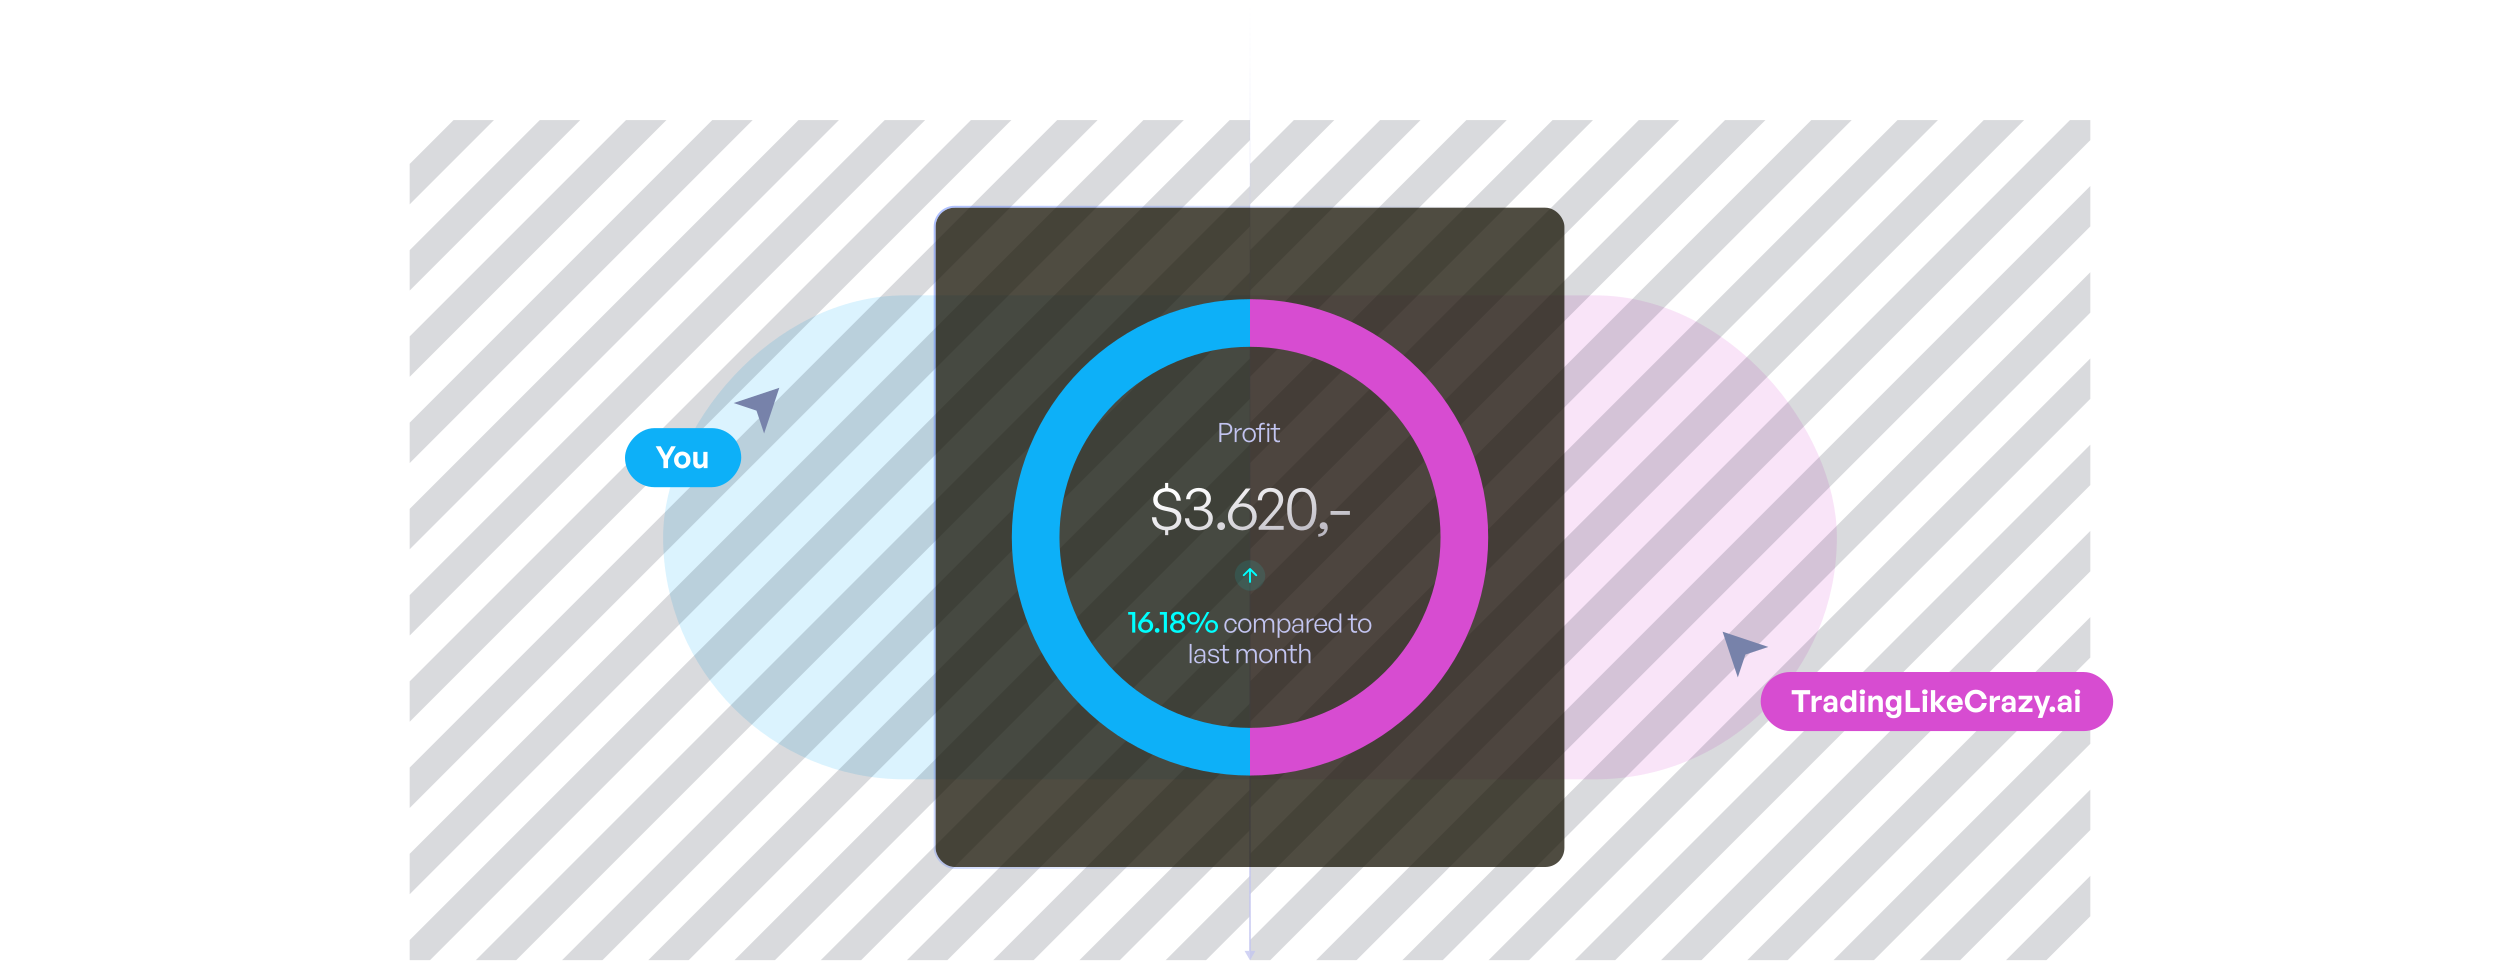 <svg width="1312" height="506" viewBox="0 0 1312 506" fill="none" xmlns="http://www.w3.org/2000/svg">
<g clip-path="url(#clip0_12_5353)">
<g opacity="0.15" filter="url(#filter0_f_12_5353)">
<rect width="630" height="254" rx="127" transform="matrix(-1 0 0 1 978 155)" fill="#0DB0F8"/>
</g>
<g opacity="0.15" clip-path="url(#clip1_12_5353)">
<line x1="-41.303" y1="307.697" x2="459.447" y2="-193.054" stroke="#020719" stroke-width="15"/>
<line x1="-18.676" y1="330.324" x2="482.074" y2="-170.426" stroke="#020719" stroke-width="15"/>
<line x1="3.951" y1="352.952" x2="504.701" y2="-147.799" stroke="#020719" stroke-width="15"/>
<line x1="26.579" y1="375.579" x2="527.33" y2="-125.171" stroke="#020719" stroke-width="15"/>
<line x1="49.206" y1="398.206" x2="549.957" y2="-102.544" stroke="#020719" stroke-width="15"/>
<line x1="71.833" y1="420.834" x2="572.584" y2="-79.917" stroke="#020719" stroke-width="15"/>
<line x1="94.46" y1="443.461" x2="595.211" y2="-57.289" stroke="#020719" stroke-width="15"/>
<line x1="117.089" y1="466.089" x2="617.84" y2="-34.662" stroke="#020719" stroke-width="15"/>
<line x1="139.716" y1="488.716" x2="640.467" y2="-12.034" stroke="#020719" stroke-width="15"/>
<line x1="162.343" y1="511.343" x2="663.094" y2="10.593" stroke="#020719" stroke-width="15"/>
<line x1="184.97" y1="533.971" x2="685.721" y2="33.221" stroke="#020719" stroke-width="15"/>
<line x1="207.599" y1="556.598" x2="708.349" y2="55.848" stroke="#020719" stroke-width="15"/>
<line x1="230.226" y1="579.226" x2="730.976" y2="78.475" stroke="#020719" stroke-width="15"/>
<line x1="252.853" y1="601.853" x2="753.603" y2="101.103" stroke="#020719" stroke-width="15"/>
<line x1="275.48" y1="624.481" x2="776.23" y2="123.73" stroke="#020719" stroke-width="15"/>
<line x1="298.109" y1="647.108" x2="798.859" y2="146.357" stroke="#020719" stroke-width="15"/>
<line x1="320.736" y1="669.735" x2="821.486" y2="168.985" stroke="#020719" stroke-width="15"/>
<line x1="343.363" y1="692.363" x2="844.113" y2="191.612" stroke="#020719" stroke-width="15"/>
<line x1="365.99" y1="714.99" x2="866.74" y2="214.24" stroke="#020719" stroke-width="15"/>
<line x1="388.619" y1="737.618" x2="889.369" y2="236.867" stroke="#020719" stroke-width="15"/>
<line x1="411.246" y1="760.245" x2="911.996" y2="259.495" stroke="#020719" stroke-width="15"/>
</g>
<g filter="url(#filter1_d_12_5353)">
<rect width="61" height="31" rx="15.5" transform="matrix(-1 0 0 1 389 221.5)" fill="#0DB0F8"/>
<path d="M350.592 238.18V242.5H348.16V238.18L344.096 231.012H346.72L349.456 235.956L352.24 231.012H354.688L350.592 238.18ZM358.067 242.66C355.587 242.66 353.731 240.708 353.731 238.228C353.731 235.732 355.587 233.796 358.067 233.796C360.547 233.796 362.403 235.732 362.403 238.228C362.403 240.708 360.547 242.66 358.067 242.66ZM358.067 240.692C359.171 240.692 360.115 239.812 360.115 238.228C360.115 236.644 359.171 235.78 358.067 235.78C356.963 235.78 356.019 236.644 356.019 238.228C356.019 239.812 356.963 240.692 358.067 240.692ZM369.102 238.9V233.956H371.31V242.5H369.278V241.38C368.814 242.132 367.87 242.66 366.782 242.66C365.07 242.66 363.822 241.62 363.822 239.396V233.956H366.046V238.964C366.046 240.164 366.638 240.692 367.534 240.692C368.334 240.692 369.102 240.052 369.102 238.9Z" fill="white"/>
</g>
<path d="M385 211.5L409 203.5L401 227.5L397 215.5L385 211.5Z" fill="#7782AA"/>
</g>
<g clip-path="url(#clip2_12_5353)">
<g opacity="0.15" filter="url(#filter2_f_12_5353)">
<rect x="334" y="155" width="630" height="254" rx="127" fill="#D74CD1"/>
</g>
<g opacity="0.15" clip-path="url(#clip3_12_5353)">
<line x1="399.697" y1="307.697" x2="900.447" y2="-193.054" stroke="#020719" stroke-width="15"/>
<line x1="422.324" y1="330.324" x2="923.074" y2="-170.426" stroke="#020719" stroke-width="15"/>
<line x1="444.951" y1="352.952" x2="945.701" y2="-147.799" stroke="#020719" stroke-width="15"/>
<line x1="467.58" y1="375.579" x2="968.33" y2="-125.171" stroke="#020719" stroke-width="15"/>
<line x1="490.206" y1="398.206" x2="990.957" y2="-102.544" stroke="#020719" stroke-width="15"/>
<line x1="512.833" y1="420.834" x2="1013.58" y2="-79.917" stroke="#020719" stroke-width="15"/>
<line x1="535.46" y1="443.461" x2="1036.21" y2="-57.289" stroke="#020719" stroke-width="15"/>
<line x1="558.089" y1="466.089" x2="1058.84" y2="-34.662" stroke="#020719" stroke-width="15"/>
<line x1="580.716" y1="488.716" x2="1081.47" y2="-12.034" stroke="#020719" stroke-width="15"/>
<line x1="603.343" y1="511.343" x2="1104.09" y2="10.593" stroke="#020719" stroke-width="15"/>
<line x1="625.97" y1="533.971" x2="1126.72" y2="33.221" stroke="#020719" stroke-width="15"/>
<line x1="648.599" y1="556.598" x2="1149.35" y2="55.848" stroke="#020719" stroke-width="15"/>
<line x1="671.226" y1="579.226" x2="1171.98" y2="78.475" stroke="#020719" stroke-width="15"/>
<line x1="693.853" y1="601.853" x2="1194.6" y2="101.103" stroke="#020719" stroke-width="15"/>
<line x1="716.48" y1="624.481" x2="1217.23" y2="123.73" stroke="#020719" stroke-width="15"/>
<line x1="739.109" y1="647.108" x2="1239.86" y2="146.357" stroke="#020719" stroke-width="15"/>
<line x1="761.736" y1="669.735" x2="1262.49" y2="168.985" stroke="#020719" stroke-width="15"/>
<line x1="784.363" y1="692.363" x2="1285.11" y2="191.612" stroke="#020719" stroke-width="15"/>
<line x1="806.99" y1="714.99" x2="1307.74" y2="214.24" stroke="#020719" stroke-width="15"/>
<line x1="829.619" y1="737.618" x2="1330.37" y2="236.867" stroke="#020719" stroke-width="15"/>
<line x1="852.246" y1="760.245" x2="1353" y2="259.495" stroke="#020719" stroke-width="15"/>
</g>
<g filter="url(#filter3_d_12_5353)">
<rect x="924" y="349.5" width="185" height="31" rx="15.5" fill="#D74CD1"/>
<path d="M946.32 370.5H943.888V361.204H940.272V359.012H949.952V361.204H946.32V370.5ZM952.952 366.356V370.5H950.728V361.956H952.776V363.604C953.4 362.516 954.728 361.86 956.104 361.86V364.164C954.216 364.02 952.952 364.468 952.952 366.356ZM962.428 370.5V369.444C961.868 370.244 961.02 370.66 959.852 370.66C958.075 370.66 956.891 369.62 956.891 368.02C956.891 366.356 958.235 365.46 960.732 365.46C961.212 365.46 961.628 365.492 962.155 365.556V365.044C962.155 364.084 961.612 363.524 960.684 363.524C959.724 363.524 959.148 364.084 959.067 365.044H957.067C957.195 363.076 958.619 361.796 960.684 361.796C962.924 361.796 964.236 363.028 964.236 365.124V370.5H962.428ZM958.987 367.956C958.987 368.676 959.5 369.124 960.332 369.124C961.468 369.124 962.155 368.5 962.155 367.508V366.9C961.628 366.82 961.26 366.788 960.876 366.788C959.612 366.788 958.987 367.188 958.987 367.956ZM965.672 366.228C965.672 363.7 967.16 361.796 969.464 361.796C970.488 361.796 971.352 362.244 971.992 363.06V359.012H974.2V370.5H972.168V369.268C971.496 370.164 970.568 370.66 969.464 370.66C967.16 370.66 965.672 368.724 965.672 366.228ZM967.96 366.228C967.96 367.828 968.872 368.676 969.96 368.676C971.064 368.676 971.976 367.812 971.976 366.196C971.976 364.58 971.048 363.764 969.96 363.764C968.872 363.764 967.96 364.596 967.96 366.228ZM978.841 359.972C978.841 360.724 978.233 361.284 977.353 361.284C976.489 361.284 975.881 360.724 975.881 359.972C975.881 359.188 976.489 358.628 977.353 358.628C978.233 358.628 978.841 359.188 978.841 359.972ZM978.489 370.5H976.265V361.956H978.489V370.5ZM982.772 365.844V370.5H980.548V361.956H982.596V363.172C983.22 362.324 984.1 361.796 985.22 361.796C986.932 361.796 988.116 362.916 988.116 364.98V370.5H985.908V365.732C985.908 364.468 985.412 363.764 984.404 363.764C983.524 363.764 982.772 364.468 982.772 365.844ZM993.745 373.748C991.441 373.748 989.905 372.5 989.809 370.532H991.953C992.049 371.508 992.673 372.02 993.729 372.02C994.961 372.02 995.601 371.364 995.601 370.132V368.884C995.137 369.7 994.257 370.18 993.217 370.18C991.121 370.18 989.553 368.404 989.553 365.988C989.553 363.508 991.025 361.796 993.137 361.796C994.289 361.796 995.153 362.244 995.777 363.124V361.956H997.809V370.1C997.809 372.372 996.273 373.748 993.745 373.748ZM991.777 365.988C991.777 367.38 992.497 368.26 993.649 368.26C994.817 368.26 995.585 367.348 995.585 366.004C995.585 364.612 994.817 363.716 993.649 363.716C992.513 363.716 991.777 364.596 991.777 365.988ZM1007.51 370.5H1000.09V359.012H1002.52V368.308H1007.51V370.5ZM1011.65 359.972C1011.65 360.724 1011.04 361.284 1010.16 361.284C1009.29 361.284 1008.69 360.724 1008.69 359.972C1008.69 359.188 1009.29 358.628 1010.16 358.628C1011.04 358.628 1011.65 359.188 1011.65 359.972ZM1011.29 370.5H1009.07V361.956H1011.29V370.5ZM1015.58 370.5H1013.35V359.012H1015.58V365.572L1018.7 361.956H1021.26L1017.72 366.052L1021.67 370.5H1018.84L1015.58 366.532V370.5ZM1025.96 370.644C1023.4 370.644 1021.69 368.868 1021.69 366.196C1021.69 363.652 1023.46 361.796 1025.93 361.796C1028.63 361.796 1030.42 363.988 1030.02 366.772H1023.96C1024.1 368.164 1024.77 368.932 1025.91 368.932C1026.89 368.932 1027.54 368.452 1027.8 367.604H1030.01C1029.53 369.54 1028.04 370.644 1025.96 370.644ZM1025.88 363.428C1024.84 363.428 1024.18 364.1 1023.99 365.364H1027.67C1027.61 364.18 1026.93 363.428 1025.88 363.428ZM1036.87 370.74C1033.64 370.74 1031.11 368.116 1031.11 364.74C1031.11 361.38 1033.64 358.772 1036.87 358.772C1039.89 358.772 1042.26 360.788 1042.66 363.732H1040.09C1039.81 362.084 1038.53 360.948 1036.9 360.948C1034.93 360.948 1033.61 362.5 1033.61 364.74C1033.61 366.996 1034.93 368.564 1036.9 368.564C1038.53 368.564 1039.8 367.412 1040.09 365.764H1042.66C1042.26 368.74 1039.89 370.74 1036.87 370.74ZM1046.47 366.356V370.5H1044.25V361.956H1046.3V363.604C1046.92 362.516 1048.25 361.86 1049.62 361.86V364.164C1047.74 364.02 1046.47 364.468 1046.47 366.356ZM1055.95 370.5V369.444C1055.39 370.244 1054.54 370.66 1053.37 370.66C1051.6 370.66 1050.41 369.62 1050.41 368.02C1050.41 366.356 1051.76 365.46 1054.25 365.46C1054.73 365.46 1055.15 365.492 1055.68 365.556V365.044C1055.68 364.084 1055.13 363.524 1054.2 363.524C1053.24 363.524 1052.67 364.084 1052.59 365.044H1050.59C1050.72 363.076 1052.14 361.796 1054.2 361.796C1056.44 361.796 1057.76 363.028 1057.76 365.124V370.5H1055.95ZM1052.51 367.956C1052.51 368.676 1053.02 369.124 1053.85 369.124C1054.99 369.124 1055.68 368.5 1055.68 367.508V366.9C1055.15 366.82 1054.78 366.788 1054.4 366.788C1053.13 366.788 1052.51 367.188 1052.51 367.956ZM1066.66 370.5H1059.38V368.708L1063.78 363.876H1059.37V361.956H1066.54V363.78L1062.12 368.564H1066.66V370.5ZM1076 361.956L1071.84 373.588H1069.42L1070.64 370.404L1067.28 361.956H1069.68L1071.82 367.812L1073.77 361.956H1076ZM1078.57 369.076C1078.57 369.956 1077.96 370.58 1077.08 370.58C1076.2 370.58 1075.58 369.956 1075.58 369.076C1075.58 368.18 1076.2 367.556 1077.08 367.556C1077.96 367.556 1078.57 368.18 1078.57 369.076ZM1085.33 370.5V369.444C1084.77 370.244 1083.92 370.66 1082.75 370.66C1080.98 370.66 1079.79 369.62 1079.79 368.02C1079.79 366.356 1081.14 365.46 1083.63 365.46C1084.11 365.46 1084.53 365.492 1085.06 365.556V365.044C1085.06 364.084 1084.51 363.524 1083.59 363.524C1082.63 363.524 1082.05 364.084 1081.97 365.044H1079.97C1080.1 363.076 1081.52 361.796 1083.59 361.796C1085.83 361.796 1087.14 363.028 1087.14 365.124V370.5H1085.33ZM1081.89 367.956C1081.89 368.676 1082.4 369.124 1083.23 369.124C1084.37 369.124 1085.06 368.5 1085.06 367.508V366.9C1084.53 366.82 1084.16 366.788 1083.78 366.788C1082.51 366.788 1081.89 367.188 1081.89 367.956ZM1091.71 359.972C1091.71 360.724 1091.1 361.284 1090.22 361.284C1089.36 361.284 1088.75 360.724 1088.75 359.972C1088.75 359.188 1089.36 358.628 1090.22 358.628C1091.1 358.628 1091.71 359.188 1091.71 359.972ZM1091.36 370.5H1089.14V361.956H1091.36V370.5Z" fill="white"/>
</g>
<path d="M928 339.5L904 331.5L912 355.5L916 343.5L928 339.5Z" fill="#7782AA"/>
</g>
<path opacity="0.75" d="M656 504L658.887 499L653.113 499L656 504ZM655.5 2.18557e-08L655.5 499.5L656.5 499.5L656.5 -2.18557e-08L655.5 2.18557e-08Z" fill="url(#paint0_linear_12_5353)"/>
<g filter="url(#filter4_b_12_5353)">
<rect x="491" y="109" width="330" height="346" rx="10" fill="url(#paint1_linear_12_5353)" fill-opacity="0.75"/>
<g clip-path="url(#clip4_12_5353)">
<path d="M656 157C689.152 157 720.946 170.17 744.388 193.612C767.83 217.054 781 248.848 781 282C781 315.152 767.83 346.946 744.388 370.388C720.946 393.83 689.152 407 656 407V382C682.522 382 707.957 371.464 726.711 352.711C745.464 333.957 756 308.522 756 282C756 255.478 745.464 230.043 726.711 211.289C707.957 192.536 682.522 182 656 182V157Z" fill="#D74CD1"/>
<path d="M656 407C639.585 407 623.33 403.767 608.165 397.485C592.999 391.203 579.219 381.996 567.612 370.388C556.004 358.781 546.797 345.001 540.515 329.835C534.233 314.67 531 298.415 531 282C531 265.585 534.233 249.33 540.515 234.165C546.797 218.999 556.004 205.219 567.612 193.612C579.219 182.004 592.999 172.797 608.165 166.515C623.33 160.233 639.585 157 656 157L656 182C642.868 182 629.864 184.587 617.732 189.612C605.599 194.637 594.575 202.003 585.289 211.289C576.003 220.575 568.638 231.599 563.612 243.732C558.587 255.864 556 268.868 556 282C556 295.132 558.587 308.136 563.612 320.268C568.638 332.401 576.003 343.425 585.289 352.711C594.575 361.997 605.599 369.362 617.732 374.388C629.864 379.413 642.868 382 656 382V407Z" fill="#0DB0F8"/>
<path d="M613.079 280.848H611.447V278.288C607.191 277.936 604.695 275.248 604.535 271.472H606.807C607.031 274.48 608.823 276.432 612.343 276.432C615.255 276.432 617.591 274.896 617.591 272.304C617.591 270.064 616.311 269.072 613.431 268.464L610.871 267.92C608.119 267.28 605.207 266.064 605.207 262.224C605.207 258.992 607.735 256.432 611.447 256.112V253.456H613.079V256.112C616.727 256.432 619.479 258.928 619.703 262.768H617.431C617.271 259.984 615.255 257.968 612.343 257.968C609.239 257.968 607.511 259.888 607.511 262.096C607.511 264.624 609.559 265.424 611.799 265.904L614.327 266.448C617.623 267.184 619.959 268.528 619.959 272.016C619.959 275.312 617.527 278.064 613.079 278.288V280.848ZM629.179 278.288C624.891 278.288 621.947 275.76 621.851 272.016H624.027C624.155 274.736 626.171 276.464 629.179 276.464C632.283 276.464 634.171 274.768 634.171 272.048C634.171 269.456 632.059 267.792 628.731 267.792H626.587V265.936H628.667C631.323 265.936 633.179 264.24 633.179 261.808C633.179 259.472 631.451 257.872 628.987 257.872C626.427 257.872 624.731 259.472 624.603 261.968H622.459C622.555 258.576 625.371 256.048 629.051 256.048C632.891 256.048 635.483 258.384 635.483 261.712C635.483 263.952 634.139 265.744 631.771 266.736C634.747 267.472 636.475 269.392 636.475 272.016C636.475 275.728 633.531 278.288 629.179 278.288ZM642.892 276.144C642.892 277.296 642.06 278.16 640.876 278.16C639.724 278.16 638.86 277.296 638.86 276.144C638.86 274.928 639.724 274.096 640.876 274.096C642.06 274.096 642.892 274.928 642.892 276.144ZM651.953 278.288C647.633 278.288 644.433 275.184 644.433 271.216C644.433 268.4 645.585 266.704 647.281 264.592L653.809 256.368H656.337L649.841 264.592C650.737 264.272 651.601 264.112 652.401 264.112C656.433 264.112 659.505 266.896 659.505 271.152C659.505 275.184 656.305 278.288 651.953 278.288ZM651.985 276.432C654.961 276.432 657.201 274.224 657.201 271.216C657.201 267.984 654.961 265.84 651.985 265.84C648.977 265.84 646.737 267.696 646.737 271.152C646.737 274.224 648.977 276.432 651.985 276.432ZM673.629 276.016V278H660.573V276.72L667.485 268.912C670.109 265.936 671.069 264.336 671.069 262.256C671.069 259.824 669.277 258.032 666.749 258.032C664.125 258.032 662.269 259.856 662.269 262.544H660.093C660.093 258.768 662.877 256.048 666.845 256.048C670.621 256.048 673.405 258.576 673.405 262.064C673.405 264.4 672.477 266.16 669.149 269.872L663.869 276.016H673.629ZM675.509 267.216C675.509 260.048 678.261 256.048 683.189 256.048C688.085 256.048 690.869 260.048 690.869 267.216C690.869 274.384 688.149 278.32 683.189 278.32C678.197 278.32 675.509 274.384 675.509 267.216ZM677.813 267.216C677.813 273.168 679.637 276.336 683.189 276.336C686.677 276.336 688.565 273.2 688.565 267.216C688.565 261.2 686.677 258.032 683.189 258.032C679.701 258.032 677.813 261.168 677.813 267.216ZM696.741 276.944C696.741 279.312 694.949 281.52 691.877 281.616V280.272C693.701 280.144 694.949 279.024 695.077 277.552C694.821 277.68 694.597 277.712 694.341 277.712C693.317 277.712 692.581 276.912 692.581 275.952C692.581 274.832 693.413 274.096 694.501 274.096C696.005 274.096 696.741 275.248 696.741 276.944ZM708.415 270.16H698.303V268.176H708.415V270.16Z" fill="white"/>
<path d="M613.079 280.848H611.447V278.288C607.191 277.936 604.695 275.248 604.535 271.472H606.807C607.031 274.48 608.823 276.432 612.343 276.432C615.255 276.432 617.591 274.896 617.591 272.304C617.591 270.064 616.311 269.072 613.431 268.464L610.871 267.92C608.119 267.28 605.207 266.064 605.207 262.224C605.207 258.992 607.735 256.432 611.447 256.112V253.456H613.079V256.112C616.727 256.432 619.479 258.928 619.703 262.768H617.431C617.271 259.984 615.255 257.968 612.343 257.968C609.239 257.968 607.511 259.888 607.511 262.096C607.511 264.624 609.559 265.424 611.799 265.904L614.327 266.448C617.623 267.184 619.959 268.528 619.959 272.016C619.959 275.312 617.527 278.064 613.079 278.288V280.848ZM629.179 278.288C624.891 278.288 621.947 275.76 621.851 272.016H624.027C624.155 274.736 626.171 276.464 629.179 276.464C632.283 276.464 634.171 274.768 634.171 272.048C634.171 269.456 632.059 267.792 628.731 267.792H626.587V265.936H628.667C631.323 265.936 633.179 264.24 633.179 261.808C633.179 259.472 631.451 257.872 628.987 257.872C626.427 257.872 624.731 259.472 624.603 261.968H622.459C622.555 258.576 625.371 256.048 629.051 256.048C632.891 256.048 635.483 258.384 635.483 261.712C635.483 263.952 634.139 265.744 631.771 266.736C634.747 267.472 636.475 269.392 636.475 272.016C636.475 275.728 633.531 278.288 629.179 278.288ZM642.892 276.144C642.892 277.296 642.06 278.16 640.876 278.16C639.724 278.16 638.86 277.296 638.86 276.144C638.86 274.928 639.724 274.096 640.876 274.096C642.06 274.096 642.892 274.928 642.892 276.144ZM651.953 278.288C647.633 278.288 644.433 275.184 644.433 271.216C644.433 268.4 645.585 266.704 647.281 264.592L653.809 256.368H656.337L649.841 264.592C650.737 264.272 651.601 264.112 652.401 264.112C656.433 264.112 659.505 266.896 659.505 271.152C659.505 275.184 656.305 278.288 651.953 278.288ZM651.985 276.432C654.961 276.432 657.201 274.224 657.201 271.216C657.201 267.984 654.961 265.84 651.985 265.84C648.977 265.84 646.737 267.696 646.737 271.152C646.737 274.224 648.977 276.432 651.985 276.432ZM673.629 276.016V278H660.573V276.72L667.485 268.912C670.109 265.936 671.069 264.336 671.069 262.256C671.069 259.824 669.277 258.032 666.749 258.032C664.125 258.032 662.269 259.856 662.269 262.544H660.093C660.093 258.768 662.877 256.048 666.845 256.048C670.621 256.048 673.405 258.576 673.405 262.064C673.405 264.4 672.477 266.16 669.149 269.872L663.869 276.016H673.629ZM675.509 267.216C675.509 260.048 678.261 256.048 683.189 256.048C688.085 256.048 690.869 260.048 690.869 267.216C690.869 274.384 688.149 278.32 683.189 278.32C678.197 278.32 675.509 274.384 675.509 267.216ZM677.813 267.216C677.813 273.168 679.637 276.336 683.189 276.336C686.677 276.336 688.565 273.2 688.565 267.216C688.565 261.2 686.677 258.032 683.189 258.032C679.701 258.032 677.813 261.168 677.813 267.216ZM696.741 276.944C696.741 279.312 694.949 281.52 691.877 281.616V280.272C693.701 280.144 694.949 279.024 695.077 277.552C694.821 277.68 694.597 277.712 694.341 277.712C693.317 277.712 692.581 276.912 692.581 275.952C692.581 274.832 693.413 274.096 694.501 274.096C696.005 274.096 696.741 275.248 696.741 276.944ZM708.415 270.16H698.303V268.176H708.415V270.16Z" fill="url(#paint2_linear_12_5353)" fill-opacity="0.5"/>
<rect x="648" y="294" width="16" height="16" rx="8" fill="#00FFFF" fill-opacity="0.1"/>
<path d="M656.499 305.396V299.811L658.939 302.251C659.134 302.446 659.454 302.446 659.649 302.251C659.844 302.056 659.844 301.741 659.649 301.546L656.354 298.251C656.159 298.056 655.844 298.056 655.649 298.251L652.349 301.541C652.154 301.736 652.154 302.051 652.349 302.246C652.544 302.441 652.859 302.441 653.054 302.246L655.499 299.811V305.396C655.499 305.671 655.724 305.896 655.999 305.896C656.274 305.896 656.499 305.671 656.499 305.396Z" fill="#00FFFF"/>
<path d="M595.792 332H594.16V322.592H592.064V321.184H595.792V332ZM601.202 332.144C598.914 332.144 597.25 330.544 597.25 328.576C597.25 327.2 597.746 326.336 598.674 325.216L601.938 321.184H603.778L600.594 325.152C600.914 325.04 601.234 324.976 601.522 324.976C603.634 324.976 605.17 326.4 605.17 328.496C605.17 330.544 603.522 332.144 601.202 332.144ZM601.218 330.784C602.498 330.784 603.49 329.888 603.49 328.544C603.49 327.12 602.498 326.256 601.218 326.256C599.954 326.256 598.946 327.024 598.946 328.528C598.946 329.888 599.954 330.784 601.218 330.784ZM608.511 330.848C608.511 331.568 608.015 332.08 607.279 332.08C606.559 332.08 606.047 331.568 606.047 330.848C606.047 330.096 606.559 329.584 607.279 329.584C608.015 329.584 608.511 330.096 608.511 330.848ZM612.41 332H610.778V322.592H608.682V321.184H612.41V332ZM621.982 328.96C621.982 330.848 620.382 332.144 618.03 332.144C615.662 332.144 614.046 330.848 614.046 328.96C614.046 327.648 614.942 326.784 616.078 326.368C615.166 325.968 614.478 325.12 614.478 324.016C614.478 322.256 615.95 321.024 618.03 321.024C620.078 321.024 621.566 322.256 621.566 324.016C621.566 325.12 620.862 325.968 619.966 326.368C621.102 326.784 621.982 327.648 621.982 328.96ZM616.142 324.064C616.142 325.12 616.91 325.76 618.03 325.76C619.134 325.76 619.902 325.12 619.902 324.064C619.902 322.992 619.134 322.32 618.03 322.32C616.91 322.32 616.142 322.992 616.142 324.064ZM615.742 328.928C615.742 330.128 616.67 330.848 618.03 330.848C619.374 330.848 620.318 330.128 620.318 328.928C620.318 327.76 619.374 327.056 618.03 327.056C616.67 327.056 615.742 327.76 615.742 328.928ZM626.282 327.808C624.33 327.808 622.922 326.304 622.922 324.448C622.922 322.592 624.33 321.088 626.282 321.088C628.25 321.088 629.658 322.592 629.658 324.448C629.658 326.304 628.25 327.808 626.282 327.808ZM628.586 332H627.258L633.37 321.184H634.698L628.586 332ZM626.282 326.64C627.37 326.64 628.298 325.872 628.298 324.448C628.298 323.008 627.37 322.256 626.282 322.256C625.21 322.256 624.282 323.008 624.282 324.448C624.282 325.872 625.21 326.64 626.282 326.64ZM635.85 332.128C633.882 332.128 632.49 330.64 632.49 328.768C632.49 326.912 633.882 325.408 635.85 325.408C637.818 325.408 639.21 326.912 639.21 328.768C639.21 330.64 637.818 332.128 635.85 332.128ZM635.85 330.96C636.938 330.96 637.85 330.192 637.85 328.768C637.85 327.344 636.938 326.592 635.85 326.592C634.778 326.592 633.834 327.344 633.834 328.768C633.834 330.192 634.778 330.96 635.85 330.96Z" fill="#00FFFF"/>
<path d="M645.84 332.154C643.894 332.154 642.536 330.572 642.536 328.304C642.536 326.064 643.908 324.482 645.84 324.482C647.562 324.482 648.794 325.63 649.088 327.478H648.094C647.87 326.134 647.03 325.336 645.84 325.336C644.468 325.336 643.53 326.54 643.53 328.304C643.53 330.096 644.468 331.3 645.84 331.3C647.044 331.3 647.87 330.516 648.094 329.144H649.088C648.822 331.02 647.576 332.154 645.84 332.154ZM653.248 332.14C651.218 332.14 649.748 330.53 649.748 328.304C649.748 326.092 651.218 324.496 653.248 324.496C655.292 324.496 656.762 326.092 656.762 328.304C656.762 330.53 655.292 332.14 653.248 332.14ZM653.248 331.286C654.69 331.286 655.768 330.138 655.768 328.304C655.768 326.498 654.69 325.35 653.248 325.35C651.82 325.35 650.742 326.498 650.742 328.304C650.742 330.138 651.82 331.286 653.248 331.286ZM659.047 332H658.067V324.622H658.977V326.008C659.467 325.056 660.335 324.482 661.385 324.482C662.533 324.482 663.387 325.112 663.695 326.19C664.157 325.154 665.081 324.482 666.243 324.482C667.769 324.482 668.721 325.49 668.721 327.212V332H667.755V327.534C667.755 326.134 667.111 325.336 665.921 325.336C664.801 325.336 663.891 326.316 663.891 327.674V332H662.911V327.534C662.911 326.134 662.267 325.336 661.077 325.336C659.943 325.336 659.047 326.316 659.047 327.674V332ZM677.264 328.304C677.264 330.586 675.99 332.14 674.03 332.14C672.924 332.14 671.986 331.538 671.482 330.488V334.702H670.502V324.622H671.412V326.218C671.916 325.126 672.896 324.482 674.03 324.482C675.99 324.482 677.264 326.05 677.264 328.304ZM676.27 328.304C676.27 326.442 675.304 325.336 673.862 325.336C672.49 325.336 671.468 326.428 671.468 328.304C671.468 330.138 672.462 331.286 673.862 331.286C675.304 331.286 676.27 330.194 676.27 328.304ZM683.097 332V330.656C682.663 331.58 681.767 332.14 680.619 332.14C679.093 332.14 678.099 331.286 678.099 329.956C678.099 328.514 679.247 327.758 681.487 327.758C681.935 327.758 682.271 327.786 682.999 327.842V327.226C682.999 325.994 682.341 325.266 681.221 325.266C680.017 325.266 679.261 326.008 679.247 327.212H678.351C678.393 325.574 679.527 324.482 681.207 324.482C682.929 324.482 683.937 325.49 683.937 327.198V332H683.097ZM679.037 329.928C679.037 330.824 679.723 331.426 680.759 331.426C682.131 331.426 682.999 330.53 682.999 329.144V328.486C682.369 328.43 681.935 328.416 681.529 328.416C679.849 328.416 679.037 328.906 679.037 329.928ZM686.699 328.052V332H685.719V324.622H686.629V326.302C687.133 325.21 688.225 324.51 689.443 324.51V325.532C687.889 325.476 686.699 326.442 686.699 328.052ZM693.245 332.14C691.173 332.14 689.801 330.586 689.801 328.248C689.801 326.092 691.229 324.482 693.189 324.482C695.289 324.482 696.661 326.176 696.493 328.542H690.781C690.865 330.292 691.789 331.37 693.231 331.37C694.463 331.37 695.317 330.684 695.555 329.508H696.521C696.185 331.146 694.939 332.14 693.245 332.14ZM693.175 325.238C691.845 325.238 690.907 326.26 690.781 327.87H695.471C695.387 326.218 694.533 325.238 693.175 325.238ZM697.15 328.304C697.15 326.036 698.41 324.482 700.398 324.482C701.504 324.482 702.442 325.112 702.932 326.162V321.948H703.912V332H703.002V330.446C702.484 331.524 701.532 332.14 700.398 332.14C698.41 332.14 697.15 330.572 697.15 328.304ZM698.144 328.304C698.144 330.18 699.096 331.286 700.538 331.286C701.966 331.286 702.946 330.124 702.946 328.276C702.946 326.414 701.938 325.336 700.538 325.336C699.096 325.336 698.144 326.428 698.144 328.304ZM712.196 331.062V331.93C711.818 332.084 711.496 332.14 711.132 332.14C709.914 332.14 708.976 331.51 708.976 329.914V325.448H707.24V324.622H708.976V322.438H709.956V324.622H712.266V325.448H709.956V329.704C709.956 330.852 710.516 331.244 711.328 331.244C711.636 331.244 711.888 331.188 712.196 331.062ZM716.189 332.14C714.159 332.14 712.689 330.53 712.689 328.304C712.689 326.092 714.159 324.496 716.189 324.496C718.233 324.496 719.703 326.092 719.703 328.304C719.703 330.53 718.233 332.14 716.189 332.14ZM716.189 331.286C717.631 331.286 718.709 330.138 718.709 328.304C718.709 326.498 717.631 325.35 716.189 325.35C714.761 325.35 713.683 326.498 713.683 328.304C713.683 330.138 714.761 331.286 716.189 331.286ZM625.323 348H624.343V337.948H625.323V348ZM631.702 348V346.656C631.268 347.58 630.372 348.14 629.224 348.14C627.698 348.14 626.704 347.286 626.704 345.956C626.704 344.514 627.852 343.758 630.092 343.758C630.54 343.758 630.876 343.786 631.604 343.842V343.226C631.604 341.994 630.946 341.266 629.826 341.266C628.622 341.266 627.866 342.008 627.852 343.212H626.956C626.998 341.574 628.132 340.482 629.812 340.482C631.534 340.482 632.542 341.49 632.542 343.198V348H631.702ZM627.642 345.928C627.642 346.824 628.328 347.426 629.364 347.426C630.736 347.426 631.604 346.53 631.604 345.144V344.486C630.974 344.43 630.54 344.416 630.134 344.416C628.454 344.416 627.642 344.906 627.642 345.928ZM639.84 345.942C639.84 347.3 638.748 348.14 636.928 348.14C635.094 348.14 633.974 347.216 633.834 345.69H634.772C634.842 346.74 635.668 347.398 636.928 347.398C638.132 347.398 638.86 346.936 638.86 346.096C638.86 345.368 638.44 345.032 637.32 344.808L636.256 344.598C634.856 344.332 634.114 343.646 634.114 342.582C634.114 341.35 635.206 340.482 636.816 340.482C638.51 340.482 639.63 341.392 639.742 342.862H638.818C638.72 341.84 637.978 341.238 636.816 341.238C635.78 341.238 635.066 341.728 635.066 342.498C635.066 343.226 635.514 343.576 636.606 343.786L637.712 343.996C639.182 344.276 639.84 344.892 639.84 345.942ZM645.002 347.062V347.93C644.624 348.084 644.302 348.14 643.938 348.14C642.72 348.14 641.782 347.51 641.782 345.914V341.448H640.046V340.622H641.782V338.438H642.762V340.622H645.072V341.448H642.762V345.704C642.762 346.852 643.322 347.244 644.134 347.244C644.442 347.244 644.694 347.188 645.002 347.062ZM649.899 348H648.919V340.622H649.829V342.008C650.319 341.056 651.187 340.482 652.237 340.482C653.385 340.482 654.239 341.112 654.547 342.19C655.009 341.154 655.933 340.482 657.095 340.482C658.621 340.482 659.573 341.49 659.573 343.212V348H658.607V343.534C658.607 342.134 657.963 341.336 656.773 341.336C655.653 341.336 654.743 342.316 654.743 343.674V348H653.763V343.534C653.763 342.134 653.119 341.336 651.929 341.336C650.795 341.336 649.899 342.316 649.899 343.674V348ZM664.308 348.14C662.278 348.14 660.808 346.53 660.808 344.304C660.808 342.092 662.278 340.496 664.308 340.496C666.352 340.496 667.822 342.092 667.822 344.304C667.822 346.53 666.352 348.14 664.308 348.14ZM664.308 347.286C665.75 347.286 666.828 346.138 666.828 344.304C666.828 342.498 665.75 341.35 664.308 341.35C662.88 341.35 661.802 342.498 661.802 344.304C661.802 346.138 662.88 347.286 664.308 347.286ZM670.107 343.702V348H669.127V340.622H670.037V342.008C670.513 341.098 671.409 340.482 672.473 340.482C674.013 340.482 675.007 341.462 675.007 343.212V348H674.027V343.548C674.027 342.134 673.383 341.336 672.179 341.336C671.031 341.336 670.107 342.33 670.107 343.702ZM680.57 347.062V347.93C680.192 348.084 679.87 348.14 679.506 348.14C678.288 348.14 677.35 347.51 677.35 345.914V341.448H675.614V340.622H677.35V338.438H678.33V340.622H680.64V341.448H678.33V345.704C678.33 346.852 678.89 347.244 679.702 347.244C680.01 347.244 680.262 347.188 680.57 347.062ZM682.822 343.702V348H681.842V337.948H682.822V341.98C683.284 341.098 684.124 340.482 685.188 340.482C686.728 340.482 687.722 341.462 687.722 343.212V348H686.742V343.548C686.742 342.134 686.098 341.336 684.894 341.336C683.746 341.336 682.822 342.33 682.822 343.702Z" fill="#C2C4F0"/>
<path d="M643.224 228.304H640.97V232H639.92V221.948H643.224C645.296 221.948 646.71 223.082 646.71 225.112C646.71 227.142 645.296 228.304 643.224 228.304ZM643.21 222.844H640.97V227.408H643.21C644.708 227.408 645.66 226.582 645.66 225.112C645.66 223.656 644.708 222.844 643.21 222.844ZM648.958 228.052V232H647.978V224.622H648.888V226.302C649.392 225.21 650.484 224.51 651.702 224.51V225.532C650.148 225.476 648.958 226.442 648.958 228.052ZM655.56 232.14C653.53 232.14 652.06 230.53 652.06 228.304C652.06 226.092 653.53 224.496 655.56 224.496C657.604 224.496 659.074 226.092 659.074 228.304C659.074 230.53 657.604 232.14 655.56 232.14ZM655.56 231.286C657.002 231.286 658.08 230.138 658.08 228.304C658.08 226.498 657.002 225.35 655.56 225.35C654.132 225.35 653.054 226.498 653.054 228.304C653.054 230.138 654.132 231.286 655.56 231.286ZM661.798 232H660.818V225.448H659.082V224.622H660.818V223.95C660.818 222.592 661.56 221.836 662.848 221.836C663.184 221.836 663.478 221.892 663.73 221.99V222.802C663.492 222.704 663.268 222.69 663.016 222.69C662.232 222.69 661.798 223.082 661.798 223.95V224.622H663.968V225.448H661.798V232ZM666.376 222.914C666.376 223.348 666.054 223.656 665.592 223.656C665.116 223.656 664.794 223.348 664.794 222.914C664.794 222.494 665.116 222.186 665.592 222.186C666.054 222.186 666.376 222.494 666.376 222.914ZM666.082 232H665.102V224.622H666.082V232ZM671.727 231.062V231.93C671.349 232.084 671.027 232.14 670.663 232.14C669.445 232.14 668.507 231.51 668.507 229.914V225.448H666.771V224.622H668.507V222.438H669.487V224.622H671.797V225.448H669.487V229.704C669.487 230.852 670.047 231.244 670.859 231.244C671.167 231.244 671.419 231.188 671.727 231.062Z" fill="#C2C4F0"/>
</g>
<rect x="490.5" y="108.5" width="331" height="347" rx="10.5" stroke="url(#paint3_linear_12_5353)" stroke-opacity="0.5"/>
</g>
<defs>
<filter id="filter0_f_12_5353" x="248" y="55" width="830" height="454" filterUnits="userSpaceOnUse" color-interpolation-filters="sRGB">
<feFlood flood-opacity="0" result="BackgroundImageFix"/>
<feBlend mode="normal" in="SourceGraphic" in2="BackgroundImageFix" result="shape"/>
<feGaussianBlur stdDeviation="50" result="effect1_foregroundBlur_12_5353"/>
</filter>
<filter id="filter1_d_12_5353" x="321.651" y="218.325" width="73.698" height="43.698" filterUnits="userSpaceOnUse" color-interpolation-filters="sRGB">
<feFlood flood-opacity="0" result="BackgroundImageFix"/>
<feColorMatrix in="SourceAlpha" type="matrix" values="0 0 0 0 0 0 0 0 0 0 0 0 0 0 0 0 0 0 127 0" result="hardAlpha"/>
<feOffset dy="3.175"/>
<feGaussianBlur stdDeviation="3.175"/>
<feColorMatrix type="matrix" values="0 0 0 0 0 0 0 0 0 0 0 0 0 0 0 0 0 0 0.12 0"/>
<feBlend mode="normal" in2="BackgroundImageFix" result="effect1_dropShadow_12_5353"/>
<feBlend mode="normal" in="SourceGraphic" in2="effect1_dropShadow_12_5353" result="shape"/>
</filter>
<filter id="filter2_f_12_5353" x="234" y="55" width="830" height="454" filterUnits="userSpaceOnUse" color-interpolation-filters="sRGB">
<feFlood flood-opacity="0" result="BackgroundImageFix"/>
<feBlend mode="normal" in="SourceGraphic" in2="BackgroundImageFix" result="shape"/>
<feGaussianBlur stdDeviation="50" result="effect1_foregroundBlur_12_5353"/>
</filter>
<filter id="filter3_d_12_5353" x="917.651" y="346.325" width="197.698" height="43.698" filterUnits="userSpaceOnUse" color-interpolation-filters="sRGB">
<feFlood flood-opacity="0" result="BackgroundImageFix"/>
<feColorMatrix in="SourceAlpha" type="matrix" values="0 0 0 0 0 0 0 0 0 0 0 0 0 0 0 0 0 0 127 0" result="hardAlpha"/>
<feOffset dy="3.175"/>
<feGaussianBlur stdDeviation="3.175"/>
<feColorMatrix type="matrix" values="0 0 0 0 0 0 0 0 0 0 0 0 0 0 0 0 0 0 0.12 0"/>
<feBlend mode="normal" in2="BackgroundImageFix" result="effect1_dropShadow_12_5353"/>
<feBlend mode="normal" in="SourceGraphic" in2="effect1_dropShadow_12_5353" result="shape"/>
</filter>
<filter id="filter4_b_12_5353" x="475" y="93" width="362" height="378" filterUnits="userSpaceOnUse" color-interpolation-filters="sRGB">
<feFlood flood-opacity="0" result="BackgroundImageFix"/>
<feGaussianBlur in="BackgroundImageFix" stdDeviation="7.5"/>
<feComposite in2="SourceAlpha" operator="in" result="effect1_backgroundBlur_12_5353"/>
<feBlend mode="normal" in="SourceGraphic" in2="effect1_backgroundBlur_12_5353" result="shape"/>
</filter>
<linearGradient id="paint0_linear_12_5353" x1="654.501" y1="-7.8279e-08" x2="654.501" y2="504" gradientUnits="userSpaceOnUse">
<stop stop-color="#C2C4F0" stop-opacity="0"/>
<stop offset="1" stop-color="#C2C4F0"/>
</linearGradient>
<linearGradient id="paint1_linear_12_5353" x1="491" y1="110.085" x2="870.295" y2="176.976" gradientUnits="userSpaceOnUse">
<stop stop-color="#151002"/>
<stop offset="1" stop-color="#151002"/>
</linearGradient>
<linearGradient id="paint2_linear_12_5353" x1="656" y1="246" x2="678.505" y2="316.774" gradientUnits="userSpaceOnUse">
<stop stop-color="#190F2F" stop-opacity="0"/>
<stop offset="1" stop-color="#190F2F"/>
</linearGradient>
<linearGradient id="paint3_linear_12_5353" x1="491" y1="109" x2="746.343" y2="199.171" gradientUnits="userSpaceOnUse">
<stop stop-color="#5C80FF"/>
<stop offset="1" stop-color="#5C80FF" stop-opacity="0"/>
</linearGradient>
<clipPath id="clip0_12_5353">
<rect width="656" height="444" fill="white" transform="matrix(-1 0 0 1 656 60)"/>
</clipPath>
<clipPath id="clip1_12_5353">
<rect width="441" height="441" fill="white" transform="translate(215 63)"/>
</clipPath>
<clipPath id="clip2_12_5353">
<rect width="656" height="444" fill="white" transform="translate(656 60)"/>
</clipPath>
<clipPath id="clip3_12_5353">
<rect width="441" height="441" fill="white" transform="translate(656 63)"/>
</clipPath>
<clipPath id="clip4_12_5353">
<rect width="250" height="250" fill="white" transform="translate(531 157)"/>
</clipPath>
</defs>
</svg>
